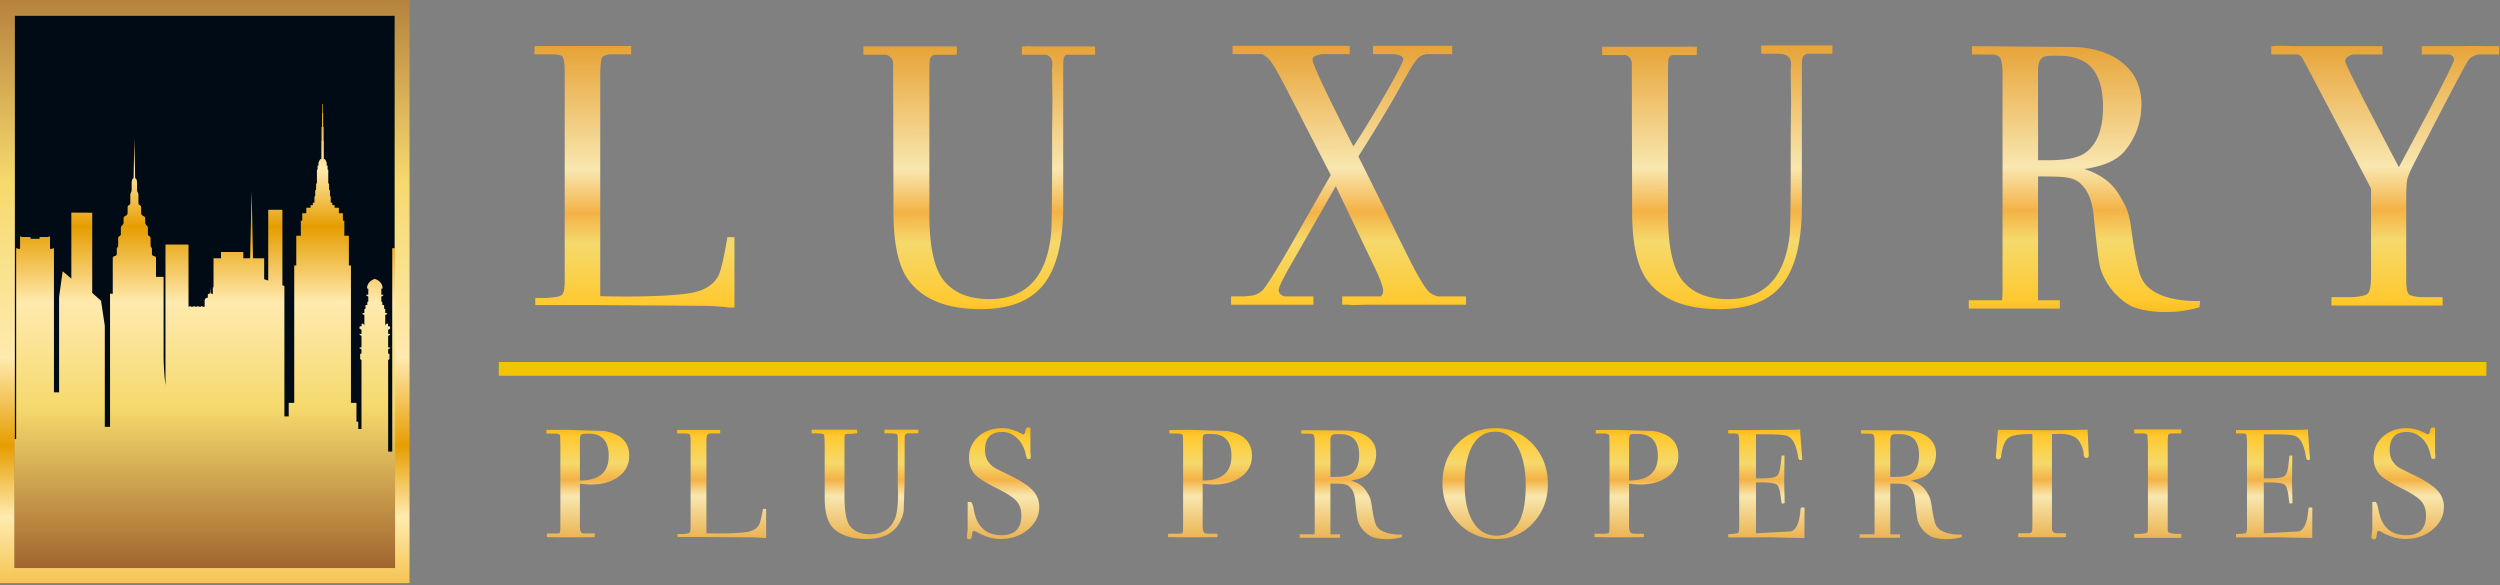 <?xml version="1.0" encoding="UTF-8"?>
<svg xmlns="http://www.w3.org/2000/svg" xmlns:v="https://vecta.io/nano" width="100%" height="100%" viewBox="0 0 299 70" fill-rule="evenodd" stroke-linejoin="round" stroke-miterlimit="2">
  <rect x="0" y="0" width="299" height="70" fill="#808080" stroke="none"/>
  <path d="M247.127 5.611l.315-.004c2.661 0 4.771.615 6.331 1.844s2.339 2.895 2.339 4.998c0 2.073-.633 3.941-1.953 5.567-1.202 1.48-3.319 1.91-4.247 2.093l-.618.107.347.119c3.054 1.126 3.761 2.846 4.445 4.099.981 1.799.662 3.748 1.716 7.928.272 1.077.81 1.955 2.015 2.622 2.179 1.207 5.32 1.009 5.32 1.009l-.082.747s-1.138.366-2.597.523c-.546.059-1.646.055-1.646.055s-1.763.045-3.507-.541c-.969-.326-2.319-1.433-3.142-2.691-.543-.829-.894-1.629-1.051-2.399s-.394-2.725-.708-5.865c-.172-1.895-.759-3.236-1.76-4.021s-2.633-.65-4.893-.709V35.91h2.605v.997h-10.888v-.997h3.972c.041-.295.062-.745.062-1.35V8.939c0-1.185-.122-1.895-.365-2.132-.127-.124-.39-.22-.787-.287l-2.496-.004v-.998l11.273.093zm-34.381.819h-2.106v-.997h8.515v.997h-3.057c-.259.095-.428.25-.509.466-.057.207-.085.547-.085 1.021v16.661c0 4.325-.78 7.472-2.339 9.441s-4.071 2.955-7.533 2.955c-4.149 0-7.067-1.214-8.756-3.643-1.116-1.629-1.674-4.31-1.674-8.042l-.042-17.816c-.069-.428-.305-.723-.706-.883h-2.835v-.998h10.019a2.77 2.77 0 0 1 .432-.029c.119 0 .223.009.313.029h.557v.998h-2.942c-.279.119-.432.324-.461.617-.028.118-.043.962-.043 2.532v15.906c0 3.909.601 6.575 1.803 7.997s2.99 2.132 5.365 2.132c4.349 0 6.81-2.562 7.382-7.686.086-.77.129-4.028.129-9.774v-2.533l.043-3.554-.043-3.066v-.977l.043-.489c0-.651-.3-1.051-.901-1.199-.098-.029-.288-.051-.569-.066zm-90.092-.878a1.18 1.18 0 0 1 .3-.034 3.2 3.2 0 0 1 .504.034h7.521v.998h-3.461a.72.72 0 0 0-.272.346c-.057.207-.086.547-.086 1.021v16.661c0 4.325-.779 7.472-2.339 9.441s-4.07 2.955-7.532 2.955c-4.149 0-7.068-1.214-8.756-3.643-1.116-1.629-1.674-4.31-1.674-8.042l-.043-17.816c-.075-.466-.347-.774-.816-.923h-2.742v-.998h11.168v.321c.02.052.03.112.03.178a.49.49 0 0 1-.03.182v.317h-2.648c-.043.01-.081.022-.112.034a.71.71 0 0 0-.472.623c-.028.118-.043.962-.043 2.532v15.906c0 3.909.601 6.575 1.803 7.997s2.99 2.132 5.365 2.132c4.349 0 6.81-2.562 7.382-7.686.086-.77.129-4.028.129-9.774v-2.533l.043-3.554-.043-3.066v-.977l.043-.489c0-.584-.241-.965-.724-1.145h-2.929v-.998h.434zm-56.362.947h-2.366v-.998h11.562v.998h-2.576c-.477.065-.773.19-.888.374-.158.252-.236 1.03-.236 2.333v26.213c.772.03 1.845.044 3.219.044 3.347 0 6.772-.177 8.146-.533s2.303-1.022 2.789-1.999 1.05-4.57 1.05-4.57h.851v8.424h-.851v-.042a36.65 36.65 0 0 1-1.007-.08c-.658-.059-1.402-.089-2.232-.089l-12.356-.087v.003h-7.378v-.852h1.29c1.06-.06 1.696-.185 1.908-.375s.321-.748.321-1.666V8.628c0-1.096-.107-1.732-.321-1.91-.124-.103-.433-.176-.925-.219zm205.639-.981a1.53 1.53 0 0 1 .4-.044c.425 0 1.15.015 2.176.044h10.43v.998h-3.481c-.647.156-.97.43-.97.824 0 .503 6.419 12.653 6.419 12.653.716-1.333 6.586-12.239 6.586-12.831 0-.35-.201-.565-.604-.646h-3.242v-.998h4.876c1.094-.033 1.984-.033 2.668 0h1.71v.998h-2.509c-.558.141-.937.356-1.14.646-.343.326-5.522 10.443-6.352 12.042-.572 1.096-.901 1.844-.987 2.244s-.129 1.266-.129 2.599v9.461c0 .978.122 1.555.365 1.733.165.121.608.22 1.331.3h2.657v.998h-13.293v-.998h2.506c.979-.077 1.579-.207 1.799-.389.286-.237.429-.948.429-2.132V22.581c-.286-.652-6.781-12.931-6.781-12.931-.429-.859-.944-1.821-1.545-2.888-.105-.098-.25-.18-.436-.246h-3.17v-.998h.287zm-121.103.955h-3.416v-.998h14.011v.998h-3.233c-.814.102-1.221.317-1.221.645 0 .533 1.631 3.998 4.893 10.396 1.173-1.777 2.461-3.888 3.863-6.331s2.103-3.814 2.103-4.11c0-.304-.369-.504-1.107-.6h-2.509v-.998h9.471v.998h-3.074c-.426.089-.745.23-.957.423-.357.325-.965 1.273-1.824 2.843-1.116 2.073-2.747 4.813-4.893 8.219l-.472.756c.2.385 2.132 4.28 5.794 11.684 1.259 2.548 2.161 4.066 2.704 4.554.241.217.585.382 1.033.497h3.342v.997h-11.791l-1.683.039c-.233 0-.434-.013-.602-.039h-.732v-.997h4.603c.196-.145.294-.377.294-.697 0-.444-.358-1.406-1.073-2.887l-4.593-9.597-5.408 9.463c-.944 1.659-1.416 2.636-1.416 2.933 0 .367.224.628.671.785h3.475v.997h-9.843v-.31a.36.36 0 0 1-.011-.095c0-.027.003-.053.011-.077v-.515h1.616l1.034-.119c.429-.118.786-.311 1.073-.578.543-.503 2.303-3.406 5.279-8.708l2.918-5.109-4.893-9.508c-1.001-1.955-1.695-3.221-2.081-3.798s-.794-.956-1.223-1.133a3.02 3.02 0 0 0-.133-.023zm100.692 6.376c0-4.236-1.724-6.178-5.273-6.178-.944 0-1.638-.042-1.981.225s-.515.74-.515 1.421v10.842c2.747.03 4.728-.046 5.944-1.112s1.825-2.799 1.825-5.198z" fill="url(#A)" fill-rule="nonzero"></path>
  <path d="M0 0h48.977v69.745H0z" fill="url(#B)"></path>
  <path d="M1.779 1.892h45.419v65.961H1.779z" fill="#000b16"></path>
  <path d="M33.775 34.119v-9.027H32.08v8.46l-.485-.162v-2.499h-1.334l-.165-8.059-.187 8.057h-.81v-.749h-2.667v.749h-.895v3.479h-.086v.827c-.06-.076-.185-.093-.246-.095l-.036-.704-.036.704c-.081.003-.279.031-.279.195v.301h.025c-.017 0-.403.004-.403.37v.72h-.272v-.032c0-.033-.029-.058-.07-.058-.018 0-.036.007-.05.018s-.018.025-.018.04v.032h-.335v-.032c0-.033-.032-.058-.072-.058-.017 0-.037.007-.048.018s-.021.025-.021.04v.032h-.314v-.032c0-.015-.008-.029-.02-.04a.07.07 0 0 0-.049-.018c-.039 0-.07.025-.07.058v.032h-.336v-.032c0-.015-.007-.029-.018-.04s-.031-.018-.052-.018c-.037 0-.068.025-.068.058v.032h-.117v-7.442h-2.755V46.09c-.119-1.014-.225-2.285-.225-3.631v-9.346h-.907v-2.26c0-.095-.074-.181-.175-.206-.137-.029-.314-.106-.314-.273v-.631c0-.054-.02-.109-.064-.148s-.096-.11-.096-.26v-.848c0-.106-.061-.199-.16-.251-.081-.044-.162-.118-.162-.238v-.745c0-.089-.039-.175-.103-.243-.096-.091-.221-.239-.221-.349v-.544c0-.108-.067-.211-.172-.258-.138-.064-.313-.184-.313-.388v-.678c0-.106-.061-.209-.162-.261-.017-.007-.034-.017-.049-.029-.064-.045-.113-.113-.113-.219v-1.013c0-.091-.032-.172-.081-.25-.039-.062-.081-.175-.081-.371v-.76c0-.128-.017-.258-.057-.381-.007-.027-.017-.049-.027-.071-.024-.059-.081-.103-.145-.118l-.096-4.761-.093 4.761c-.069.02-.12.061-.145.118l-.025.071a1.21 1.21 0 0 0-.059.381v.76c0 .196-.039.309-.078.371-.052.078-.084.159-.084.25v1.013c0 .106-.049.174-.11.219-.018.012-.032.022-.052.029-.101.052-.16.155-.16.261v.678c0 .204-.174.324-.314.388a.28.28 0 0 0-.17.258v.544c0 .11-.128.258-.221.349-.066.068-.101.154-.101.243v.745c0 .12-.083.194-.165.238a.29.29 0 0 0-.159.251v.848c0 .15-.052.223-.096.26s-.069.094-.069.148v.631c0 .167-.17.244-.312.273-.101.025-.17.111-.17.206v4.274h-.324v15.927h-.627V38.962l-.452-2.992-1.052-.941v-9.587l-2.499-.016v7.895l-1.038-.877-.258 1.86-.169 1.214v11.404h-.615V29.681h-.162v.086h-.307V28.27h-.155v.077H4.736v.216H3.652v-.216H2.558v-.077h-.155v1.497h-.307v-.086h-.162v22.83h-.21v15.43h45.529v-38.26h-.341v24.332h-.489V43.039h.079v-.069h.078v-.607c0-.029-.024-.057-.056-.057h-.042c-.032 0-.059-.027-.059-.058v-.436c0-.031.027-.061.059-.061h.069v-.071h.103v-.062c0-.034-.025-.061-.059-.061h-.113c-.032 0-.059-.025-.059-.057v-1.307a.06.06 0 0 1 .059-.059h.069v-.074h.103v-.064c0-.032-.025-.059-.059-.059h-.113c-.032 0-.059-.027-.059-.056v-.416c0-.034.027-.061.059-.061h.069v-.071h.103v-.244c0-.029-.025-.056-.059-.056h-.133c-.032 0-.056-.027-.056-.062v-.216c0-.034-.032-.064-.067-.059-.096.015-.263.079-.263.354v-1.344c0-.035.027-.059.059-.059h.069v-.074h.103v-.062c0-.034-.027-.061-.056-.061h-.116c-.032 0-.059-.025-.059-.057v-.388c0-.032-.024-.059-.059-.059h-.014c-.035 0-.059-.024-.059-.056v-.347a.06.06 0 0 0-.059-.059h-.101c-.032 0-.059-.024-.059-.059v-.273c0-.032-.025-.059-.059-.059a.06.06 0 0 1-.059-.059v-.535a.06.06 0 0 1 .059-.059h.069v-.072h.105v-.064a.06.06 0 0 0-.059-.059h-.115c-.032 0-.059-.024-.059-.059v-.612c0-.031.027-.059.059-.059h.032c.034 0 .061-.027.061-.059-.039-.808-.796-1.056-.916-1.091-.01-.002-.02-.002-.03 0-.12.035-.877.283-.914 1.091-.003.032.024.059.059.059h.032c.032 0 .059.028.059.059v.612c0 .035-.027.059-.059.059h-.116a.06.06 0 0 0-.059.059v.064h.106v.072h.069a.06.06 0 0 1 .059.059v.535a.06.06 0 0 1-.059.059.06.06 0 0 0-.059.059v.273c0 .035-.027.059-.059.059h-.101a.06.06 0 0 0-.059.059v.347c0 .032-.025.056-.057.056h-.017a.06.06 0 0 0-.059.059v.388c0 .032-.027.057-.059.057h-.115c-.032 0-.057.027-.057.061v.062h.103v.074h.069c.032 0 .059.024.059.059v1.344c0-.275-.167-.339-.263-.354-.034-.005-.066.025-.066.059v.216c0 .035-.025.062-.057.062h-.132c-.032 0-.059.027-.059.056v.244h.105v.071h.067c.032 0 .059.027.059.061v.416c0 .029-.027.056-.059.056h-.113a.06.06 0 0 0-.059.059v.064h.105v.074h.067a.06.06 0 0 1 .059.059V41.5c0 .032-.027.057-.059.057h-.113c-.032 0-.059.027-.059.061v.062h.105v.071h.067c.032 0 .059.03.059.061v.436c0 .031-.027.058-.059.058h-.04c-.034 0-.059.028-.059.057v.607h.079v.069h.079v8.214c0 .029-.027.056-.059.056h-.325v-.875h-.216v-2.251h-.659v-16.43h-.248v-3.559h-.543V26.39h-.17v-.882h-.484v-.659h-.511v-.312h-.27v-.297h-.192v-.669c0-.027-.01-.054-.025-.076l-.066-.091v-.57c0-.035-.012-.069-.039-.094l-.069-.071v-.607c0-.029-.01-.056-.027-.081l-.069-.088v-1.591h-.081v-.476c0-.018-.015-.032-.032-.032h-.079v-.312c0-.04-.009-.077-.027-.114l-.169-.321c-.005-.01-.017-.018-.03-.018h-.113v-2.177l-.024-.047v-1.634h-.062v-1.672h-.022v-1.022c0-.02-.02-.037-.042-.037s-.039.017-.039.037v1.022h-.025v1.672h-.059v1.634l-.024.047v2.177h-.113c-.015 0-.025.008-.032.018l-.167.321c-.018.037-.027.074-.027.114v.312h-.079c-.02 0-.034.014-.034.032v.476h-.079v1.591l-.069.088c-.017.022-.027.052-.027.081v.607l-.071.071c-.025.025-.037.059-.037.094v.57l-.066.091c-.015.022-.025.049-.025.076v.669h-.192v.297h-.27v.312h-.511v.659h-.484v.882h-.17v1.804h-.546v3.559h-.245v16.43h-.659V49.8h-.516V34.198l-.239-.079z" fill="url(#C)"></path>
  <path d="M59.655 43.295h237.719v1.65H59.655z" fill="#f3c400"></path>
  <path d="M122.807 51.17c.046-.03.101-.045.163-.045.076 0 .136.015.181.045h.087v.125c.01.033.014.07.014.112 0 .026-.004.072-.014.136v2.582l.014.187a1.03 1.03 0 0 1 .028.253c0 .098-.014.175-.042.23v.062h-.047c-.035.031-.08.047-.136.047s-.098-.016-.141-.047h-.117v-.143c-.043-.08-.08-.186-.109-.318-.169-.827-.512-1.49-1.029-1.988s-1.124-.747-1.819-.747c-1.354 0-2.031.724-2.031 2.171 0 .639.179 1.166.536 1.579.188.226.395.405.621.536s.883.461 1.974.987c1.222.602 2.087 1.18 2.594 1.735s.762 1.208.762 1.96c0 1.053-.452 1.955-1.354 2.707s-1.993 1.128-3.271 1.128c-.959 0-1.946-.301-2.962-.902a.91.91 0 0 0-.225-.057c-.113 0-.179.094-.198.282s-.047.353-.084.494a.41.41 0 0 1-.03.077v.07h-.055c-.049.043-.114.064-.197.064-.188 0-.282-.094-.282-.282l.093-.928V60.03h.441v.068c.12.113.215.384.284.813.357 2.068 1.466 3.102 3.327 3.102 1.58 0 2.369-.79 2.369-2.369 0-.696-.188-1.26-.564-1.692s-1.109-.921-2.199-1.467c-1.429-.714-2.341-1.278-2.736-1.692-.508-.545-.761-1.222-.761-2.03 0-1.034.376-1.885 1.128-2.552s1.701-1.002 2.848-1.002c.714 0 1.476.217 2.284.649.094.057.17.085.226.085.132 0 .216-.137.254-.409.024-.175.079-.294.165-.357v-.007h.01zm167.996 0a.29.29 0 0 1 .163-.045c.075 0 .135.015.181.045h.087v.125c.009.033.014.07.014.112 0 .026-.005.072-.014.136v2.582l.014.187a1.08 1.08 0 0 1 .028.253c0 .098-.014.175-.042.23v.062h-.047a.2.2 0 0 1-.137.047c-.051 0-.098-.016-.141-.047h-.116v-.143c-.044-.08-.08-.186-.109-.318-.17-.827-.513-1.49-1.03-1.988s-1.123-.747-1.819-.747c-1.353 0-2.03.724-2.03 2.171 0 .639.178 1.166.536 1.579a2.33 2.33 0 0 0 .62.536c.226.132.884.461 1.974.987 1.222.602 2.087 1.18 2.595 1.735a2.81 2.81 0 0 1 .761 1.96c0 1.053-.451 1.955-1.354 2.707s-1.992 1.128-3.271 1.128c-.959 0-1.946-.301-2.961-.902-.113-.038-.188-.057-.226-.057-.112 0-.178.094-.197.282a3.13 3.13 0 0 1-.085.494.31.31 0 0 1-.03.077v.07h-.055c-.048.043-.114.064-.197.064-.188 0-.282-.094-.282-.282l.094-.928V60.03h.44v.068c.12.113.215.384.284.813.357 2.068 1.467 3.102 3.328 3.102 1.579 0 2.369-.79 2.369-2.369 0-.696-.188-1.26-.564-1.692s-1.109-.921-2.2-1.467c-1.429-.714-2.341-1.278-2.735-1.692-.508-.545-.762-1.222-.762-2.03 0-1.034.376-1.885 1.128-2.552s1.702-1.002 2.848-1.002c.715 0 1.476.217 2.285.649.094.057.169.085.225.085.132 0 .217-.137.254-.409.024-.175.08-.294.166-.357v-.007h.01zm-130.189.316l.139-.001c1.178 0 2.111.252 2.801.756a2.4 2.4 0 0 1 1.035 2.048 3.36 3.36 0 0 1-.864 2.282c-.532.606-1.468.783-1.879.858l-.273.044.153.048c1.351.462 1.664 1.167 1.967 1.681.434.737.293 1.536.759 3.249.12.442.358.801.891 1.075.965.494 2.354.413 2.354.413l-.036.306s-.503.15-1.149.215c-.242.024-.728.022-.728.022s-.78.019-1.552-.222c-.429-.133-1.026-.587-1.39-1.102-.24-.34-.395-.668-.465-.984s-.174-1.117-.313-2.403c-.076-.777-.336-1.327-.779-1.649s-1.165-.266-2.165-.29v6.073h1.153v.409h-4.818v-.409h1.758a4.11 4.11 0 0 0 .027-.553V52.851c0-.486-.054-.777-.161-.875-.056-.05-.173-.089-.348-.117l-1.105-.002v-.409l4.988.038zm66.958 0l.139-.001c1.178 0 2.111.252 2.801.756a2.4 2.4 0 0 1 1.035 2.048 3.36 3.36 0 0 1-.864 2.282c-.532.606-1.468.783-1.879.858l-.273.044.153.048c1.351.462 1.664 1.167 1.967 1.681.434.737.293 1.536.759 3.249.12.442.358.801.891 1.075.965.494 2.354.413 2.354.413l-.036.306s-.503.15-1.149.215c-.242.024-.728.022-.728.022s-.78.019-1.552-.222c-.429-.133-1.026-.587-1.39-1.102-.24-.34-.395-.668-.465-.984s-.174-1.117-.313-2.403c-.076-.777-.336-1.327-.779-1.649s-1.165-.266-2.165-.29v6.073h1.153v.409h-4.818v-.409h1.758a4.11 4.11 0 0 0 .027-.553V52.851c0-.486-.054-.777-.161-.875-.056-.05-.173-.089-.348-.117l-1.105-.002v-.409l4.988.038zm-42.446 6.435c0 1.824-.592 3.37-1.777 4.64s-2.632 1.903-4.343 1.903c-1.823 0-3.36-.644-4.611-1.932s-1.875-2.862-1.875-4.723c0-1.937.597-3.521 1.791-4.752s2.721-1.848 4.583-1.848c1.767 0 3.247.644 4.441 1.932s1.791 2.882 1.791 4.78zm-79.096-6.533c.039-.006.083-.009.132-.009s.109.003.163.009h3.505v.441h-1.363c-.183.064-.274.243-.274.537v5.217l-.113 3.525c-.075.527-.273 1.053-.592 1.579-.734 1.185-2.031 1.777-3.892 1.777-1.542 0-2.773-.357-3.695-1.072-.846-.658-1.269-1.927-1.269-3.807v-5.95c0-1.015-.033-1.57-.098-1.664s-.343-.141-.832-.141l-.622-.001v-.441h5.426v.441h-.268c-.174.048-.445.067-.814.057-.206 0-.329.033-.366.099s-.057.277-.057.635v6.768c0 1.842.235 3.036.705 3.581.527.621 1.307.931 2.341.931 1.448 0 2.435-.602 2.961-1.805.263-.601.395-1.57.395-2.905 0 .019 0-.084 0-.31l-.028-.648v-5.866c0-.245-.047-.395-.141-.451s-.353-.085-.776-.085l-.678-.001v-.441h.25zm161.397.051l2.259-.004 5.306-.028c.42 0 .767-.019 1.041-.057v.198l.025.423.193 2.538c.017.094.022.207.025.338.003.145-.057.173-.17.173-.145 0-.25.006-.315-.37-.226-1.429-.654-2.265-1.284-2.51-.355-.131-1.195-.197-2.519-.197h-1.236v5.273h.581c1.034 0 1.672-.098 1.914-.296s.404-.738.485-1.621l.091-.819h.34l-.038 3.185.058 2.48c.007.093-.36.066-.36.066-.028-.105-.05-.239-.067-.4-.097-1.015-.258-1.622-.484-1.819s-.864-.296-1.914-.296h-.606v6.091l4.191-.225c.646-.207 1.026-1.11 1.139-2.708.016-.282.475-.127.475-.127l-.015 3.624-4.021-.084-5.094.011v-.395h.159c.033-.007.933-.053 1.022-.138s.133-.39.133-.917v-9.701c0-.771-.056-1.18-.169-1.227-.085-.035-.265-.057-.54-.066h-.605v-.395zm-60.734 0l2.259-.004 5.306-.028c.42 0 .767-.019 1.041-.057v.198l.025.423.194 2.538c.016.094.021.207.024.338.003.145-.057.173-.17.173-.145 0-.25.006-.315-.37-.226-1.429-.654-2.265-1.284-2.51-.355-.131-1.195-.197-2.519-.197h-1.236v5.273h.582c1.033 0 1.671-.098 1.913-.296s.404-.738.485-1.621l.091-.819h.34l-.038 3.185.058 2.48c.007.093-.36.066-.36.066-.028-.105-.05-.239-.067-.4-.097-1.015-.258-1.622-.484-1.819s-.864-.296-1.914-.296h-.606v6.091l4.191-.225c.646-.207 1.026-1.11 1.139-2.708.016-.282.475-.127.475-.127l-.015 3.624-4.021-.084-5.094.011v-.395h.159c.033-.007.933-.053 1.022-.138s.133-.39.133-.917v-9.701c0-.771-.056-1.18-.169-1.227-.085-.035-.265-.057-.54-.066h-.605v-.395zm-124.65.397H80.99v-.412h5.144v.412h-1.146c-.212.027-.344.079-.395.155-.07.104-.105.425-.105.964v10.831l1.432.018c1.489 0 3.013-.073 3.624-.22s1.025-.422 1.241-.826.467-1.889.467-1.889h.379v3.481h-.379v-.017l-.447-.033-.993-.037-5.498-.036v.001h-3.283v-.352h.575c.471-.024.754-.076.848-.154s.143-.31.143-.689V52.716c0-.453-.047-.716-.143-.789-.055-.043-.192-.073-.411-.091zm173.982 12.013c.565-.038.798-.137.826-.231s.042-.498.042-1.213v-9.08l-.056-1.284c-.036-.117-.169-.187-.397-.209h-1.189v-.479h5.633v.479h-1.157c-.205.01-.331.052-.38.125-.056.084-.085.343-.085.775v10.632c0 .188.071.311.212.367.113.045.352.085.715.118h.695v.479h-5.633v-.479h.774zm-64.706-12.421l1.994-.021 4.428.141c1.993.338 2.989 1.325 2.989 2.961a2.96 2.96 0 0 1-1.269 2.496c-.846.63-1.955.945-3.327.945-.207 0-.583-.029-1.128-.085h-.17v5.104c0 .508.127.785.381.832l.198.03h1.188v.173c.007.02.01.041.01.065 0 .017-.003.033-.01.047v.129h-.41l-2.146.022c-1.414 0-2.306-.008-2.675-.022h-.67v-.414h1.271l.297-.03c.075-.009.132-.042.169-.098s.057-.376.057-.959v-9.448l-.029-1.212c-.044-.133-.24-.214-.587-.243h-1.02v-.413h.459zm-50.997 0l1.994-.021 4.428.141c1.993.338 2.989 1.325 2.989 2.961a2.96 2.96 0 0 1-1.269 2.496c-.846.63-1.955.945-3.328.945-.206 0-.582-.029-1.128-.085h-.169v5.104c0 .508.127.785.381.832l.198.03h1.188v.173c.006.02.01.041.01.065a.12.12 0 0 1-.01.047v.129h-.41l-2.146.022c-1.414 0-2.306-.008-2.675-.022h-.67v-.414h1.271l.297-.03c.075-.009.131-.042.169-.098s.057-.376.057-.959v-9.448l-.029-1.212c-.044-.133-.24-.214-.587-.243h-1.02v-.413h.459zm-73.827-.015l1.341-.006 4.428.141c1.993.338 2.989 1.325 2.989 2.961a2.96 2.96 0 0 1-1.269 2.496c-.846.63-1.955.945-3.327.945-.207 0-.583-.029-1.128-.085h-.17v5.104c0 .508.127.785.381.832l1.391.003v.217c.003.015.005.031.005.048s-.002.024-.005.035v.141h-.423l-2.138.022c-1.403 0-2.291-.008-2.666-.022h-.494v-.124c-.018-.024-.027-.05-.027-.08 0-.052.009-.095.027-.126v-.111h1.36l.023-.003c.075-.009.132-.042.169-.098s.057-.376.057-.959v-9.448l-.029-1.212c-.039-.118-.195-.194-.47-.23h-1.163v-.441h1.138zm176.232 12.369a.27.27 0 0 0 .065-.023c.151-.037.235-.136.254-.296s.028-.635.028-1.424V51.915c-1.466-.019-2.42.131-2.862.451s-.735 1.072-.888 2.256c-.042.323-.345.316-.345.316s-.286-.023-.276-.316l.254-3.215 6.571.056 4.15-.072.138 3.046c-.009.306-.21.328-.21.328s-.365.053-.384-.304c-.056-.771-.216-1.071-.479-1.559-.357-.677-1.175-1.016-2.454-1.016l-.874.029v11.336c0 .284.172.461.516.531h1.149v.47h-5.691v-.47h1.338zm-60.252-5.776c0-2.181-.442-3.901-1.325-5.161-.564-.808-1.345-1.212-2.341-1.212-1.373 0-2.369.752-2.989 2.256-.433 1.052-.649 2.387-.649 4.004 0 1.937.338 3.45 1.015 4.541s1.617 1.635 2.82 1.635c2.313 0 3.469-2.021 3.469-6.063zm-35.195-3.469c0-1.786-.803-2.633-2.401-2.633-.47 0-.758-.008-.871.067s-.169.291-.169.649v4.85c2.294 0 3.441-.977 3.441-2.933zm50.997 0c0-1.786-.803-2.633-2.401-2.633-.47 0-.758-.008-.87.067s-.17.291-.17.649v4.85c2.294 0 3.441-.977 3.441-2.933zm-125.477 0c0-1.786-.799-2.679-2.397-2.679-.47 0-.762.038-.874.113s-.17.291-.17.649v4.85c2.294 0 3.441-.977 3.441-2.933zm156.715-.084c0-1.736-.762-2.532-2.332-2.532-.418 0-.725-.017-.877.092s-.228.303-.228.583v4.444c1.216.012 2.092-.019 2.63-.456s.807-1.148.807-2.131zm-66.958 0c0-1.736-.762-2.532-2.332-2.532-.418 0-.725-.017-.877.092s-.228.303-.228.583v4.444c1.216.012 2.092-.019 2.63-.456s.807-1.148.807-2.131z" fill="url(#D)" fill-rule="nonzero"></path>
  <defs>
    <linearGradient id="A" x1="184.617" y1=".922" x2="184.694" y2="40.862" gradientUnits="userSpaceOnUse">
      <stop offset="0" stop-color="#e28e12"></stop>
      <stop offset=".48" stop-color="#f8e7af"></stop>
      <stop offset=".61" stop-color="#f4b246"></stop>
      <stop offset=".7" stop-color="#f5d96c"></stop>
      <stop offset=".88" stop-color="#ffc930"></stop>
      <stop offset="1" stop-color="#eca200"></stop>
    </linearGradient>
    <linearGradient id="B" x1="0" y1="0" x2="1" y2="0" gradientUnits="userSpaceOnUse" gradientTransform="matrix(6.49707e-15,106.105,-151.46,9.27427e-15,18.92,-29.394)">
      <stop offset="0" stop-color="#610d00"></stop>
      <stop offset=".48" stop-color="#f5d96c"></stop>
      <stop offset=".68" stop-color="#ffeaaf"></stop>
      <stop offset=".78" stop-color="#e69d00"></stop>
      <stop offset=".86" stop-color="#ffebaf"></stop>
      <stop offset="1" stop-color="#eca200"></stop>
    </linearGradient>
    <linearGradient id="C" x1="0" y1="0" x2="1" y2="0" gradientUnits="userSpaceOnUse" gradientTransform="matrix(4.27344e-15,-69.791,85.076,5.2094e-15,27.895,82.291)">
      <stop offset="0" stop-color="#610d00"></stop>
      <stop offset=".48" stop-color="#f5d96c"></stop>
      <stop offset=".66" stop-color="#ffeaaf"></stop>
      <stop offset=".79" stop-color="#e69d00"></stop>
      <stop offset=".89" stop-color="#ffebaf"></stop>
      <stop offset="1" stop-color="#eca200"></stop>
    </linearGradient>
    <linearGradient id="D" x1="0" y1="0" x2="1" y2="0" gradientUnits="userSpaceOnUse" gradientTransform="matrix(1.08993e-15,-17.8,1.048,6.4202e-17,195.948,67.853)">
      <stop offset="0" stop-color="#e28e12"></stop>
      <stop offset=".24" stop-color="#edbb60"></stop>
      <stop offset=".48" stop-color="#f8e7af"></stop>
      <stop offset=".59" stop-color="#f4b246"></stop>
      <stop offset=".7" stop-color="#f5d96c"></stop>
      <stop offset=".88" stop-color="#ffc930"></stop>
      <stop offset="1" stop-color="#eca200"></stop>
    </linearGradient>
  </defs>
</svg>
